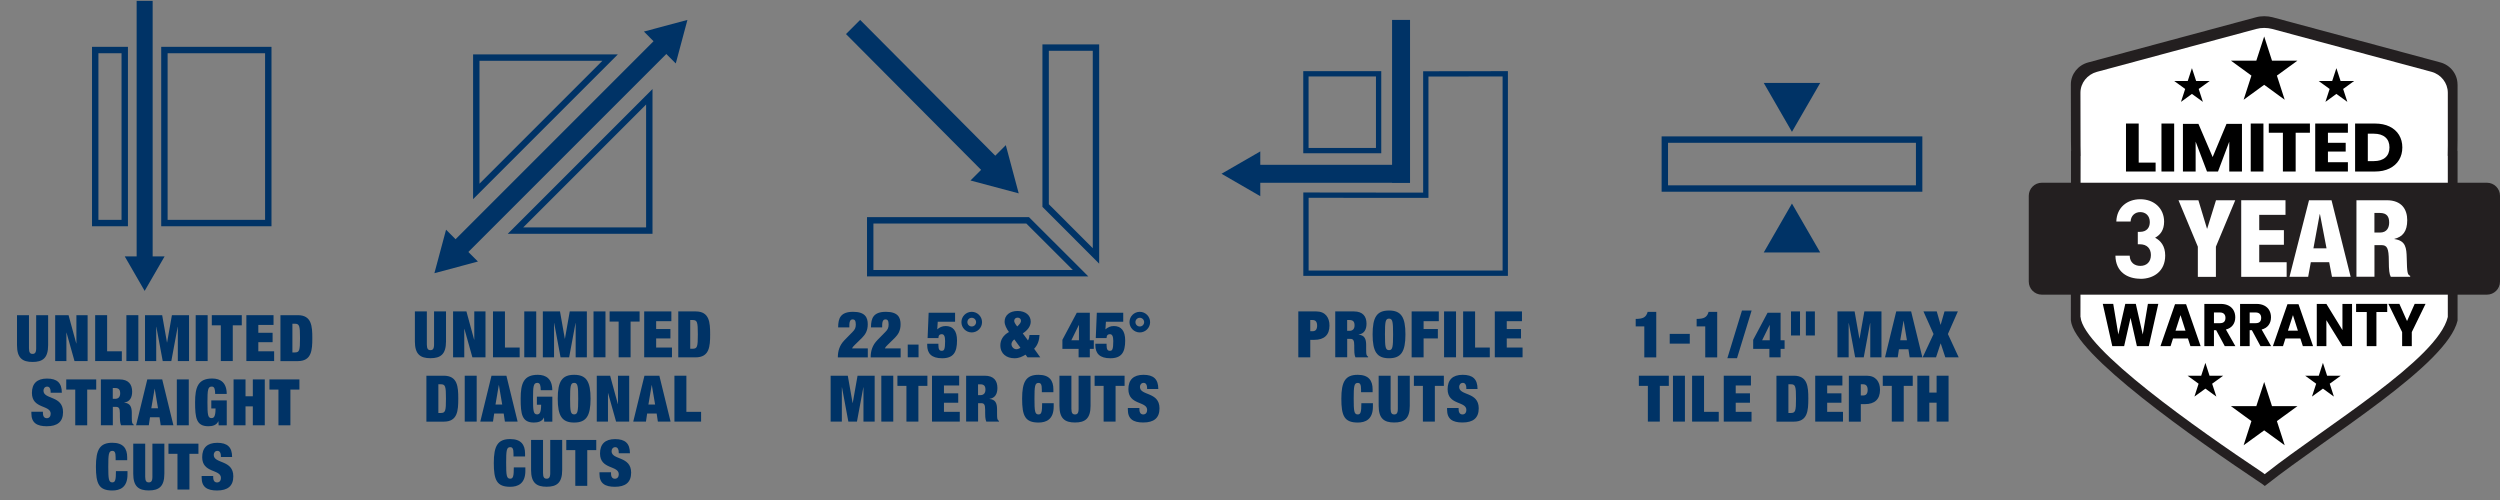 <?xml version="1.0" encoding="UTF-8"?><svg id="a" xmlns="http://www.w3.org/2000/svg" width="499.65" height="100" xmlns:xlink="http://www.w3.org/1999/xlink" viewBox="0 0 499.65 100"><rect x="0" y="0" width="499.65" height="100" fill="#808080" stroke="none"/><defs><clipPath id="b"><rect x="405.47" y="3.24" width="94.18" height="93.87" fill="none"/></clipPath><clipPath id="c"><rect x="405.47" y="3.24" width="94.18" height="93.87" fill="none"/></clipPath><clipPath id="d"><rect x="405.47" y="3.24" width="94.18" height="93.87" fill="none"/></clipPath><clipPath id="e"><rect x="405.47" y="3.24" width="94.18" height="93.87" fill="none"/></clipPath></defs><g clip-path="url(#b)"><path d="M491.16,16.88c0-2.05-1.41-3.87-3.44-4.41l-13.66-3.68-2.31-.62-17.55-4.72c-.53-.14-1.1-.21-1.67-.21s-1.14.07-1.67.22l-33.52,9.02c-2.02.54-3.46,2.33-3.46,4.39l.02,11.19c0,.7.01,1.41.03,2.11l-.02-.02-.03,33.88s.02.02.02.03c.52,6.66,24.56,23.55,38.35,32.76l.39.31.39-.3c12.36-9.74,36.07-23.91,38.14-32.76V30.15h-.03c.02-.71.03-1.41.03-2.11v-11.16Z" fill="#231f20"/><path d="M489.22,18.54c0-1.95-1.34-3.67-3.27-4.19l-12.98-3.49-2.19-.59-16.67-4.49c-.51-.13-1.04-.2-1.59-.2s-1.08.07-1.59.21l-31.84,8.57c-1.92.52-3.29,2.22-3.29,4.17l.02,10.63c0,.67,0,1.34.03,2.01l-.02-.02-.03,32.19s.02.02.02.02c.5,6.33,23.33,22.37,36.43,31.12l.37.29.37-.29c11.75-9.25,34.26-22.71,36.23-31.13V31.15h-.03c.02-.67.03-1.34.03-2.01v-10.6Z" fill="#fff"/><path d="M497.04,58.89h-88.96c-1.44,0-2.61-1.17-2.61-2.61v-17.15c0-1.44,1.17-2.61,2.61-2.61h88.96c1.44,0,2.61,1.17,2.61,2.61v17.15c0,1.44-1.17,2.61-2.61,2.61" fill="#231f20"/></g><polygon points="424.53 69.18 425.81 63.53 427.08 69.18 429.46 69.18 431.36 60.73 429.28 60.73 428.25 66.85 426.86 60.73 424.76 60.73 423.37 66.85 422.35 60.73 420.26 60.73 422.16 69.18 424.53 69.18"/><path d="M435.8,62.98l.99,3.11h-1.99l1-3.11ZM434.31,67.64h2.97l.5,1.54h2.04l-2.91-8.38h-2.21l-2.91,8.38h2.02l.49-1.54Z"/><g clip-path="url(#c)"><path d="M442.48,62.45h1.19c.37,0,.65.1.83.29.19.19.28.45.28.79s-.09.61-.27.79c-.18.18-.46.27-.84.27h-1.19v-2.14ZM442.48,65.99h.44l1.72,3.19h2.12l-1.89-3.32c.61-.16,1.07-.45,1.39-.88.32-.43.48-.95.48-1.56,0-.52-.11-.98-.33-1.38-.22-.4-.54-.72-.98-.95-.43-.23-.97-.35-1.59-.35h-3.28v8.44h1.92v-3.19Z"/><path d="M449.62,62.45h1.19c.37,0,.65.1.83.29.19.19.28.45.28.79s-.09.61-.27.79c-.18.18-.46.27-.84.27h-1.19v-2.14ZM449.62,65.99h.44l1.72,3.19h2.12l-1.89-3.32c.61-.16,1.07-.45,1.39-.88.32-.43.48-.95.48-1.56,0-.52-.11-.98-.33-1.38-.22-.4-.54-.72-.98-.95-.43-.23-.97-.35-1.59-.35h-3.28v8.44h1.92v-3.19Z"/></g><path d="M458.27,62.98l.99,3.11h-1.99l1-3.11ZM456.78,67.64h2.97l.5,1.54h2.04l-2.91-8.38h-2.21l-2.91,8.38h2.02l.49-1.54Z"/><polygon points="464.95 63.99 468.16 69.18 470.08 69.18 470.08 60.74 468.16 60.74 468.16 65.97 464.95 60.74 463.03 60.74 463.03 69.18 464.95 69.18 464.95 63.99"/><polygon points="473.02 69.18 474.95 69.18 474.95 62.36 477.11 62.36 477.11 60.73 470.89 60.73 470.89 62.36 473.02 62.36 473.02 69.18"/><polygon points="480.09 69.18 482.02 69.18 482.02 66.37 484.77 60.73 482.6 60.73 481.07 64.17 479.54 60.73 477.34 60.73 480.09 66.37 480.09 69.18"/><polygon points="430.82 32.5 427.44 32.5 427.44 24.69 424.9 24.69 424.9 34.28 430.82 34.28 430.82 32.5"/><rect x="431.99" y="24.69" width="2.54" height="9.59"/><polygon points="436.28 34.28 438.82 34.28 438.82 28.31 441.09 34.28 443.29 34.28 445.54 28.32 445.54 34.28 448.08 34.28 448.08 24.76 444.99 24.76 442.22 31.39 439.38 24.76 436.28 24.76 436.28 34.28"/><rect x="449.83" y="24.69" width="2.54" height="9.59"/><polygon points="453.44 26.53 456.26 26.53 456.26 34.28 458.81 34.28 458.81 26.53 461.66 26.53 461.66 24.69 453.44 24.69 453.44 26.53"/><polygon points="469.25 32.42 465.26 32.42 465.26 30.29 468.81 30.29 468.81 28.54 465.26 28.54 465.26 26.53 469.25 26.53 469.25 24.69 462.72 24.69 462.72 34.28 469.25 34.28 469.25 32.42"/><g clip-path="url(#d)"><path d="M473.23,26.72h1.2c.99,0,1.76.24,2.31.72.55.48.82,1.15.82,2.02s-.27,1.54-.82,2.02c-.55.48-1.32.72-2.31.72h-1.2v-5.48ZM470.69,34.28h3.96c1.12,0,2.09-.2,2.92-.61.83-.41,1.46-.97,1.9-1.7.44-.73.66-1.56.66-2.5s-.22-1.77-.66-2.5c-.44-.72-1.07-1.28-1.89-1.68-.82-.4-1.8-.6-2.93-.6h-3.96v9.59Z"/></g><polygon points="448.41 19.94 452.52 16.95 456.62 19.94 455.06 15.11 459.17 12.12 454.08 12.12 452.52 7.29 450.95 12.12 445.87 12.12 449.97 15.11 448.41 19.94"/><polygon points="435.89 20.36 438.08 18.77 440.27 20.36 439.43 17.78 441.63 16.19 438.92 16.19 438.08 13.62 437.24 16.19 434.54 16.19 436.73 17.78 435.89 20.36"/><polygon points="464.76 20.36 466.95 18.77 469.14 20.36 468.3 17.78 470.49 16.19 467.79 16.19 466.95 13.62 466.11 16.19 463.41 16.19 465.6 17.78 464.76 20.36"/><polygon points="439.26 49.3 435.39 40.02 439.37 40.02 441.09 45.7 441.13 45.7 442.89 40.02 446.74 40.02 442.87 49.3 442.87 55.33 439.26 55.33 439.26 49.3" fill="#fff"/><polygon points="447.93 40.02 456.78 40.02 456.78 42.94 451.53 42.94 451.53 46 456.46 46 456.46 48.92 451.53 48.92 451.53 52.41 457.01 52.41 457.01 55.33 447.93 55.33 447.93 40.02" fill="#fff"/><path d="M463.66,42.81h-.04l-1.26,6.82h2.62l-1.31-6.82ZM461.48,40.02h4.5l3.82,15.3h-3.73l-.56-2.92h-3.67l-.53,2.92h-3.73l3.9-15.3Z" fill="#fff"/><g clip-path="url(#e)"><path d="M474.55,46.48h1.11c1.46,0,1.84-1.1,1.84-1.99,0-1.16-.43-1.93-1.86-1.93h-1.09v3.92ZM470.95,40.02h6.05c3.06,0,4.11,1.89,4.11,3.99,0,2.23-.9,3.32-2.57,3.73v.04c2.29.32,2.42,1.76,2.47,3.81.06,3.02.17,3.32.69,3.54v.19h-3.88c-.28-.51-.39-1.37-.39-3.11,0-2.66-.36-3.22-1.5-3.22h-1.37v6.32h-3.6v-15.3Z" fill="#fff"/></g><polygon points="448.41 88.99 452.52 86.01 456.62 88.99 455.06 84.16 459.17 81.17 454.08 81.17 452.52 76.34 450.95 81.17 445.87 81.17 449.97 84.16 448.41 88.99"/><polygon points="462.07 79.26 464.26 77.67 466.45 79.26 465.62 76.69 467.81 75.1 465.1 75.1 464.26 72.52 463.43 75.1 460.72 75.1 462.91 76.69 462.07 79.26"/><polygon points="438.58 79.26 440.77 77.67 442.96 79.26 442.12 76.69 444.31 75.1 441.6 75.1 440.77 72.52 439.93 75.1 437.22 75.1 439.41 76.69 438.58 79.26"/><path d="M427.77,55.71c-2.55,0-4.94-1.34-4.98-4.61h2.85c.04,1.41,1.01,2.04,2.13,2.04,1.23,0,2.11-.77,2.11-2.17,0-1.3-.79-2.15-2.2-2.15h-.42v-2.48h.42c1.38,0,1.98-.86,1.98-1.95,0-1.32-.88-2-1.91-2s-1.87.7-1.93,1.89h-2.85c.07-2.79,2.15-4.46,4.79-4.46,2.77,0,4.76,1.84,4.76,4.48,0,1.69-.77,2.66-1.8,3.21,1.12.59,2.02,1.67,2.02,3.56,0,3.12-2.28,4.66-4.96,4.66Z" fill="#fff"/><polygon points="121.94 11.51 95.19 38.26 95.19 11.51 121.94 11.51" fill="none" stroke="#036" stroke-miterlimit="10" stroke-width="1.28"/><polygon points="103.02 46.09 129.77 19.34 129.77 46.09 103.02 46.09" fill="none" stroke="#036" stroke-miterlimit="10" stroke-width="1.28"/><rect x="82.76" y="27.35" width="59.01" height="3.61" transform="translate(12.26 87.92) rotate(-45)" fill="#036"/><polygon points="89.15 45.91 86.82 54.6 95.52 52.27 89.15 45.91" fill="#036"/><rect x="32.86" y="10" width="20.76" height="34.58" fill="none" stroke="#036" stroke-miterlimit="10" stroke-width="1.28"/><rect x="19.03" y="10" width="5.9" height="34.58" fill="none" stroke="#036" stroke-miterlimit="10" stroke-width="1.28"/><rect x="27.31" y=".17" width="3.2" height="52.23" fill="#036"/><polygon points="32.9 51.24 28.91 58.14 24.93 51.24 32.9 51.24" fill="#036"/><rect x=".94" y="62.99" width="63.91" height="37.89" fill="none"/><path d="M5.79,62.99v6.62c0,.89.27,1.12.72,1.12s.72-.23.72-1.12v-6.62h2.39v6.01c0,2.57-1.1,3.34-3.11,3.34s-3.11-.77-3.11-3.34v-6.01h2.39Z" fill="#036"/><path d="M11.03,62.99h2.67l1.54,5.65h.03v-5.65h2.24v9.17h-2.62l-1.59-5.67h-.03v5.67h-2.24v-9.17Z" fill="#036"/><path d="M19.02,62.99h2.39v7.22h2.94v1.95h-5.33v-9.17Z" fill="#036"/><path d="M25.26,62.99h2.39v9.17h-2.39v-9.17Z" fill="#036"/><path d="M28.99,62.99h3.42l.96,5.44h.03l.96-5.44h3.42v9.17h-2.24v-6.83h-.03l-1.27,6.83h-1.72l-1.27-6.83h-.03v6.83h-2.24v-9.17Z" fill="#036"/><path d="M39.11,62.99h2.39v9.17h-2.39v-9.17Z" fill="#036"/><path d="M44.13,65.02h-1.8v-2.03h5.99v2.03h-1.8v7.14h-2.39v-7.14Z" fill="#036"/><path d="M49.24,62.99h5.43v1.95h-3.04v1.57h2.85v1.88h-2.85v1.82h3.16v1.95h-5.55v-9.17Z" fill="#036"/><path d="M56.05,62.99h3.47c2.76,0,2.9,2.18,2.9,4.59s-.14,4.59-2.9,4.59h-3.47v-9.17ZM58.44,70.44h.48c.93,0,1.04-.39,1.04-2.87s-.12-2.87-1.04-2.87h-.48v5.73Z" fill="#036"/><path d="M10.12,78.48v-.22c0-.54-.22-.99-.68-.99-.51,0-.75.4-.75.81,0,1.81,3.91.92,3.91,4.28,0,1.95-1.14,2.83-3.25,2.83-1.98,0-3.08-.68-3.08-2.58v-.32h2.31v.22c0,.78.32,1.07.78,1.07.49,0,.77-.38.77-.89,0-1.81-3.75-.91-3.75-4.16,0-1.85.99-2.87,3.01-2.87s2.97.86,2.97,2.83h-2.24Z" fill="#036"/><path d="M15.04,77.86h-1.8v-2.03h5.99v2.03h-1.8v7.14h-2.39v-7.14Z" fill="#036"/><path d="M20.15,75.83h3.74c1.82,0,2.52,1.03,2.52,2.44,0,1.22-.48,2.02-1.57,2.18v.03c1.16.1,1.5.83,1.5,2.06v.78c0,.47,0,1.09.12,1.27.06.1.12.21.27.28v.13h-2.54c-.23-.49-.23-1.36-.23-1.75v-.62c0-1.04-.21-1.31-.78-1.31h-.63v3.67h-2.39v-9.17ZM22.54,79.71h.48c.68,0,1-.44,1-1.09,0-.75-.3-1.07-1.02-1.07h-.46v2.16Z" fill="#036"/><path d="M29.41,75.83h3.01l2.24,9.17h-2.54l-.24-1.61h-1.9l-.24,1.61h-2.54l2.24-9.17ZM30.93,77.7h-.03l-.66,3.89h1.34l-.66-3.89Z" fill="#036"/><path d="M35.34,75.83h2.39v9.17h-2.39v-9.17Z" fill="#036"/><path d="M42.24,80.02h3.08v4.99h-1.62l-.05-.81h-.03c-.32.78-1.17.99-1.98.99-2.43,0-2.65-1.73-2.65-4.77s.59-4.77,3.42-4.77c1.7,0,2.9.86,2.9,3.08h-2.31c0-.46-.04-.82-.13-1.07-.09-.26-.27-.4-.55-.4-.78,0-.86.67-.86,3.15s.08,3.15.81,3.15c.5,0,.8-.32.81-1.93h-.85v-1.62Z" fill="#036"/><path d="M46.68,75.83h2.39v3.37h1.46v-3.37h2.39v9.17h-2.39v-3.78h-1.46v3.78h-2.39v-9.17Z" fill="#036"/><path d="M55.65,77.86h-1.8v-2.03h5.99v2.03h-1.8v7.14h-2.39v-7.14Z" fill="#036"/><path d="M23.11,91.46c0-1.04-.19-1.35-.66-1.35-.73,0-.81.67-.81,3.15s.08,3.15.81,3.15c.59,0,.72-.51.72-2.25h2.31v.68c0,2.57-1.5,3.19-3.03,3.19-2.69,0-3.28-1.35-3.28-4.77s.8-4.77,3.28-4.77c2.16,0,2.97,1.13,2.97,2.9v.58h-2.31v-.51Z" fill="#036"/><path d="M29.02,88.67v6.62c0,.89.27,1.12.72,1.12s.72-.23.72-1.12v-6.62h2.39v6.01c0,2.57-1.1,3.34-3.11,3.34s-3.11-.77-3.11-3.34v-6.01h2.39Z" fill="#036"/><path d="M35.47,90.7h-1.8v-2.03h5.99v2.03h-1.8v7.14h-2.39v-7.14Z" fill="#036"/><path d="M44.15,91.32v-.22c0-.54-.22-.99-.68-.99-.51,0-.75.4-.75.81,0,1.81,3.91.92,3.91,4.28,0,1.95-1.14,2.83-3.25,2.83-1.98,0-3.08-.68-3.08-2.58v-.32h2.31v.22c0,.78.32,1.07.78,1.07.49,0,.77-.39.77-.89,0-1.81-3.75-.91-3.75-4.16,0-1.85.99-2.87,3.01-2.87s2.97.86,2.97,2.83h-2.24Z" fill="#036"/><rect x="80.46" y="62.25" width="63.91" height="37.89" fill="none"/><path d="M85.31,62.24v6.62c0,.89.27,1.12.72,1.12s.72-.23.72-1.12v-6.62h2.39v6.01c0,2.57-1.1,3.34-3.11,3.34s-3.11-.77-3.11-3.34v-6.01h2.39Z" fill="#036"/><path d="M90.55,62.24h2.67l1.54,5.65h.03v-5.65h2.24v9.17h-2.62l-1.59-5.67h-.03v5.67h-2.24v-9.17Z" fill="#036"/><path d="M98.53,62.24h2.39v7.22h2.94v1.95h-5.33v-9.17Z" fill="#036"/><path d="M104.78,62.24h2.39v9.17h-2.39v-9.17Z" fill="#036"/><path d="M108.5,62.24h3.42l.96,5.44h.03l.96-5.44h3.42v9.17h-2.24v-6.83h-.03l-1.27,6.83h-1.72l-1.27-6.83h-.03v6.83h-2.24v-9.17Z" fill="#036"/><path d="M118.62,62.24h2.39v9.17h-2.39v-9.17Z" fill="#036"/><path d="M123.64,64.27h-1.8v-2.03h5.99v2.03h-1.8v7.14h-2.39v-7.14Z" fill="#036"/><path d="M128.75,62.24h5.43v1.95h-3.04v1.57h2.85v1.88h-2.85v1.82h3.16v1.95h-5.55v-9.17Z" fill="#036"/><path d="M135.56,62.24h3.47c2.76,0,2.9,2.18,2.9,4.59s-.14,4.59-2.9,4.59h-3.47v-9.17ZM137.95,69.7h.48c.93,0,1.04-.39,1.04-2.87s-.12-2.87-1.04-2.87h-.48v5.73Z" fill="#036"/><path d="M85.22,75.09h3.47c2.76,0,2.9,2.18,2.9,4.59s-.14,4.59-2.9,4.59h-3.47v-9.17ZM87.61,82.54h.48c.93,0,1.04-.39,1.04-2.87s-.12-2.87-1.04-2.87h-.48v5.73Z" fill="#036"/><path d="M92.88,75.09h2.39v9.17h-2.39v-9.17Z" fill="#036"/><path d="M98.2,75.09h3.01l2.24,9.17h-2.54l-.24-1.61h-1.9l-.24,1.61h-2.54l2.24-9.17ZM99.72,76.96h-.03l-.66,3.89h1.34l-.66-3.89Z" fill="#036"/><path d="M107.31,79.28h3.08v4.99h-1.62l-.05-.81h-.03c-.32.78-1.17.99-1.98.99-2.43,0-2.65-1.73-2.65-4.77s.59-4.77,3.42-4.77c1.7,0,2.9.86,2.9,3.08h-2.31c0-.46-.04-.82-.13-1.07-.09-.26-.27-.4-.55-.4-.78,0-.86.67-.86,3.15s.08,3.15.81,3.15c.5,0,.8-.32.81-1.93h-.85v-1.62Z" fill="#036"/><path d="M114.75,74.91c2.44,0,3.28,1.34,3.28,4.77s-.84,4.77-3.28,4.77-3.28-1.34-3.28-4.77.84-4.77,3.28-4.77ZM114.75,82.82c.73,0,.81-.67.81-3.15s-.08-3.15-.81-3.15-.81.67-.81,3.15.08,3.15.81,3.15Z" fill="#036"/><path d="M119.27,75.09h2.67l1.54,5.65h.03v-5.65h2.24v9.17h-2.62l-1.59-5.67h-.03v5.67h-2.24v-9.17Z" fill="#036"/><path d="M128.77,75.09h3.01l2.24,9.17h-2.54l-.24-1.61h-1.9l-.24,1.61h-2.54l2.24-9.17ZM130.28,76.96h-.03l-.66,3.89h1.34l-.66-3.89Z" fill="#036"/><path d="M134.79,75.09h2.39v7.22h2.94v1.95h-5.33v-9.17Z" fill="#036"/><path d="M102.63,90.72c0-1.04-.19-1.35-.66-1.35-.73,0-.81.67-.81,3.15s.08,3.15.81,3.15c.59,0,.72-.51.72-2.25h2.31v.68c0,2.57-1.5,3.19-3.03,3.19-2.69,0-3.28-1.35-3.28-4.77s.8-4.77,3.28-4.77c2.16,0,2.97,1.13,2.97,2.9v.58h-2.31v-.51Z" fill="#036"/><path d="M108.53,87.93v6.62c0,.89.27,1.12.72,1.12s.72-.23.72-1.12v-6.62h2.39v6.01c0,2.57-1.1,3.34-3.11,3.34s-3.11-.77-3.11-3.34v-6.01h2.39Z" fill="#036"/><path d="M114.98,89.96h-1.8v-2.03h5.99v2.03h-1.8v7.14h-2.39v-7.14Z" fill="#036"/><path d="M123.66,90.58v-.22c0-.54-.22-.99-.68-.99-.51,0-.75.4-.75.81,0,1.81,3.91.92,3.91,4.28,0,1.95-1.14,2.83-3.25,2.83-1.98,0-3.08-.68-3.08-2.58v-.32h2.31v.22c0,.78.32,1.07.78,1.07.49,0,.77-.38.77-.89,0-1.81-3.75-.91-3.75-4.16,0-1.85.99-2.87,3.01-2.87s2.97.86,2.97,2.83h-2.24Z" fill="#036"/><rect x="332.73" y="27.9" width="50.83" height="9.78" fill="none" stroke="#036" stroke-miterlimit="10" stroke-width="1.28"/><polygon points="363.79 16.57 358.14 26.35 352.5 16.57 363.79 16.57" fill="#036"/><polygon points="352.5 50.46 358.14 40.68 363.79 50.46 352.5 50.46" fill="#036"/><rect x="326.19" y="62.25" width="65.2" height="37.89" fill="none"/><path d="M328.63,71.42v-6.19h-1.72v-1.49c1.46-.01,2.08-.31,2.39-1.41h1.72v9.1h-2.39Z" fill="#036"/><path d="M333.71,66.73h4.01v1.95h-4.01v-1.95Z" fill="#036"/><path d="M340.81,71.42v-6.19h-1.72v-1.49c1.46-.01,2.08-.31,2.39-1.41h1.72v9.1h-2.39Z" fill="#036"/><path d="M348.15,62.06h1.93l-2.92,9.53h-1.93l2.92-9.53Z" fill="#036"/><path d="M350.39,67.92l2.88-5.42h2.6v5.5h.8v1.72h-.8v1.7h-2.24v-1.7h-3.24v-1.8ZM353.7,68v-3.03h-.03l-1.49,3.03h1.52Z" fill="#036"/><path d="M357.95,62.24h1.8v4.81h-1.8v-4.81ZM360.92,62.24h1.8v4.81h-1.8v-4.81Z" fill="#036"/><path d="M367.24,62.24h3.42l.96,5.44h.03l.96-5.44h3.42v9.17h-2.24v-6.83h-.03l-1.27,6.83h-1.72l-1.27-6.83h-.03v6.83h-2.24v-9.17Z" fill="#036"/><path d="M378.95,62.24h3.01l2.24,9.17h-2.54l-.24-1.61h-1.9l-.24,1.61h-2.54l2.24-9.17ZM380.47,64.12h-.03l-.66,3.89h1.34l-.66-3.89Z" fill="#036"/><path d="M384.41,62.24h2.67l.76,2.66h.03l.76-2.66h2.67l-1.99,4.52,2.15,4.65h-2.67l-.91-2.76h-.03l-.91,2.76h-2.67l2.17-4.65-2.02-4.52Z" fill="#036"/><path d="M329.34,77.12h-1.8v-2.03h5.99v2.03h-1.8v7.14h-2.39v-7.14Z" fill="#036"/><path d="M334.36,75.09h2.39v9.17h-2.39v-9.17Z" fill="#036"/><path d="M338.18,75.09h2.39v7.22h2.94v1.95h-5.33v-9.17Z" fill="#036"/><path d="M344.51,75.09h5.43v1.95h-3.04v1.57h2.85v1.88h-2.85v1.82h3.16v1.95h-5.55v-9.17Z" fill="#036"/><path d="M355.04,75.09h3.47c2.76,0,2.9,2.18,2.9,4.59s-.14,4.59-2.9,4.59h-3.47v-9.17ZM357.43,82.54h.48c.93,0,1.04-.39,1.04-2.87s-.12-2.87-1.04-2.87h-.48v5.73Z" fill="#036"/><path d="M362.79,75.09h5.43v1.95h-3.04v1.57h2.85v1.88h-2.85v1.82h3.16v1.95h-5.55v-9.17Z" fill="#036"/><path d="M369.51,75.09h3.58c1.82,0,2.65,1.22,2.65,2.83,0,1.88-1.07,2.85-3.01,2.85h-.83v3.5h-2.39v-9.17ZM371.9,79.04h.45c.6,0,.92-.35.92-1.12s-.32-1.12-.92-1.12h-.45v2.24Z" fill="#036"/><path d="M378.09,77.12h-1.8v-2.03h5.99v2.03h-1.8v7.14h-2.39v-7.14Z" fill="#036"/><path d="M383.2,75.09h2.39v3.37h1.46v-3.37h2.39v9.17h-2.39v-3.78h-1.46v3.78h-2.39v-9.17Z" fill="#036"/><polygon points="135.06 12.68 137.39 3.98 128.69 6.31 135.06 12.68" fill="#036"/><polygon points="215.96 54.6 173.92 54.6 173.92 44.03 205.38 44.03 215.96 54.6" fill="none" stroke="#036" stroke-miterlimit="10" stroke-width="1.28"/><polygon points="219.04 9.51 219.04 51.15 208.98 41.08 208.98 9.51 219.04 9.51" fill="none" stroke="#036" stroke-miterlimit="10" stroke-width="1.28"/><polygon points="197.11 34.98 169.08 6.81 171.91 3.98 199.94 32.15 197.11 34.98" fill="#036"/><polygon points="201.02 29.01 203.6 38.65 193.96 36.07 201.02 29.01" fill="#036"/><rect x="160.9" y="62.25" width="75.76" height="37.89" fill="none"/><path d="M167.51,65.41c.01-.94.13-1.7.57-2.24.44-.54,1.18-.85,2.42-.85,2.39,0,2.93,1.12,2.93,2.48,0,1.23-.45,2.02-1.13,2.7l-1.41,1.38c-.21.21-.5.48-.59.75h3.14v1.8h-5.99c0-1.26.32-2.42,1.36-3.48l1.59-1.62c.46-.46.64-.81.64-1.49,0-.77-.24-1.01-.62-1.01-.33,0-.67.18-.67,1.21v.39h-2.24Z" fill="#036"/><path d="M174.07,65.41c.01-.94.13-1.7.57-2.24.44-.54,1.18-.85,2.42-.85,2.39,0,2.93,1.12,2.93,2.48,0,1.23-.45,2.02-1.13,2.7l-1.41,1.38c-.21.21-.5.48-.59.75h3.14v1.8h-5.99c0-1.26.32-2.42,1.36-3.48l1.59-1.62c.46-.46.64-.81.64-1.49,0-.77-.24-1.01-.62-1.01-.33,0-.67.18-.67,1.21v.39h-2.24Z" fill="#036"/><path d="M181.42,68.87h2.16v2.54h-2.16v-2.54Z" fill="#036"/><path d="M185.6,62.5h5.28v1.8h-3.46l-.1,1.53c.44-.41,1-.67,1.68-.67,1.46,0,2.27.95,2.27,2.89,0,2.36-.72,3.55-2.98,3.55-2.11,0-2.98-.96-2.98-2.61v-.29h2.24v.31c0,.86.24,1.1.66,1.1.46,0,.68-.21.68-1.95,0-1.01-.24-1.37-.68-1.37-.4,0-.66.23-.66.77h-2.16l.21-5.05Z" fill="#036"/><path d="M194.21,62.32c1.13,0,2.06.93,2.06,2.06s-.92,2.06-2.06,2.06-2.06-.92-2.06-2.06.93-2.06,2.06-2.06ZM194.21,65.25c.49,0,.87-.39.87-.87s-.39-.87-.87-.87-.87.38-.87.87.39.87.87.87Z" fill="#036"/><path d="M207.9,71.42h-2.54l-.4-.54c-.68.4-1.26.72-2.22.72-1.53,0-2.81-.86-2.81-2.58,0-1.05.55-2.03,1.72-2.66-.46-.63-.87-1.39-.87-2.08,0-1.27,1.03-2.13,2.6-2.13s2.62.86,2.62,2.13c0,.89-.59,1.71-1.59,2.35l1.04,1.4c.19-.31.28-.68.31-1.08h2c-.05,1.03-.35,2.03-1.08,2.75l1.23,1.72ZM202.72,67.83c-.37.28-.57.66-.57.93,0,.59.49,1.04.99,1.04.27,0,.6-.15.8-.31l-1.22-1.66ZM203.3,65.25c.57-.51.76-.86.76-1.13,0-.37-.28-.64-.68-.64s-.68.27-.68.64c0,.27.18.59.6,1.13Z" fill="#036"/><path d="M212.33,67.92l2.88-5.42h2.6v5.5h.8v1.72h-.8v1.7h-2.24v-1.7h-3.24v-1.8ZM215.64,68v-3.03h-.03l-1.49,3.03h1.52Z" fill="#036"/><path d="M219.21,62.5h5.28v1.8h-3.46l-.1,1.53c.44-.41,1-.67,1.68-.67,1.46,0,2.27.95,2.27,2.89,0,2.36-.72,3.55-2.98,3.55-2.11,0-2.98-.96-2.98-2.61v-.29h2.24v.31c0,.86.24,1.1.66,1.1.46,0,.68-.21.68-1.95,0-1.01-.24-1.37-.68-1.37-.4,0-.66.23-.66.77h-2.16l.21-5.05Z" fill="#036"/><path d="M227.8,62.32c1.13,0,2.06.93,2.06,2.06s-.93,2.06-2.06,2.06-2.06-.92-2.06-2.06.92-2.06,2.06-2.06ZM227.8,65.25c.49,0,.87-.39.87-.87s-.39-.87-.87-.87-.87.38-.87.87.39.87.87.87Z" fill="#036"/><path d="M166.02,75.09h3.42l.96,5.44h.03l.96-5.44h3.42v9.17h-2.24v-6.83h-.03l-1.27,6.83h-1.72l-1.27-6.83h-.03v6.83h-2.24v-9.17Z" fill="#036"/><path d="M176.14,75.09h2.39v9.17h-2.39v-9.17Z" fill="#036"/><path d="M181.16,77.12h-1.8v-2.03h5.99v2.03h-1.8v7.14h-2.39v-7.14Z" fill="#036"/><path d="M186.27,75.09h5.43v1.95h-3.04v1.57h2.85v1.88h-2.85v1.82h3.16v1.95h-5.55v-9.17Z" fill="#036"/><path d="M193.08,75.09h3.74c1.82,0,2.52,1.03,2.52,2.44,0,1.22-.48,2.02-1.57,2.18v.03c1.16.1,1.5.83,1.5,2.06v.78c0,.47,0,1.09.12,1.27.06.1.12.21.27.28v.13h-2.54c-.23-.49-.23-1.36-.23-1.75v-.62c0-1.04-.21-1.31-.78-1.31h-.63v3.67h-2.39v-9.17ZM195.47,78.97h.48c.68,0,1-.44,1-1.09,0-.75-.3-1.07-1.02-1.07h-.46v2.16Z" fill="#036"/><path d="M208.22,77.88c0-1.04-.19-1.35-.66-1.35-.73,0-.81.67-.81,3.15s.08,3.15.81,3.15c.59,0,.72-.51.72-2.25h2.31v.68c0,2.57-1.5,3.19-3.03,3.19-2.69,0-3.28-1.35-3.28-4.77s.8-4.77,3.28-4.77c2.16,0,2.97,1.13,2.97,2.9v.58h-2.31v-.51Z" fill="#036"/><path d="M214.13,75.09v6.62c0,.89.27,1.12.72,1.12s.72-.23.72-1.12v-6.62h2.39v6.01c0,2.57-1.1,3.34-3.11,3.34s-3.11-.77-3.11-3.34v-6.01h2.39Z" fill="#036"/><path d="M220.57,77.12h-1.8v-2.03h5.99v2.03h-1.8v7.14h-2.39v-7.14Z" fill="#036"/><path d="M229.26,77.73v-.22c0-.54-.22-.99-.68-.99-.51,0-.75.4-.75.81,0,1.81,3.91.92,3.91,4.28,0,1.95-1.14,2.83-3.25,2.83-1.98,0-3.08-.68-3.08-2.58v-.32h2.31v.22c0,.78.32,1.07.78,1.07.49,0,.77-.39.77-.89,0-1.81-3.75-.91-3.75-4.16,0-1.85.99-2.87,3.01-2.87s2.97.86,2.97,2.83h-2.24Z" fill="#036"/><polygon points="300.84 14.75 300.84 54.6 261.01 54.6 261.01 39 278.22 39.02 284.96 39.02 284.96 14.77 300.84 14.75" fill="none" stroke="#036" stroke-miterlimit="10" stroke-width="1.06"/><rect x="261" y="14.75" width="14.53" height="15.35" fill="none" stroke="#036" stroke-miterlimit="10" stroke-width="1.06"/><rect x="278.22" y="3.98" width="3.59" height="32.54" fill="#036"/><rect x="250.56" y="32.94" width="31.24" height="3.59" fill="#036"/><polygon points="251.88 39.21 244.13 34.73 251.88 30.26 251.88 39.21" fill="#036"/><rect x="249.21" y="62.25" width="65.2" height="37.89" fill="none"/><path d="M259.48,62.24h3.58c1.82,0,2.65,1.22,2.65,2.83,0,1.88-1.07,2.85-3.01,2.85h-.83v3.49h-2.39v-9.17ZM261.87,66.2h.45c.6,0,.92-.35.92-1.12s-.32-1.12-.92-1.12h-.45v2.24Z" fill="#036"/><path d="M266.85,62.24h3.74c1.82,0,2.52,1.03,2.52,2.44,0,1.22-.48,2.02-1.57,2.18v.03c1.16.1,1.5.83,1.5,2.06v.78c0,.47,0,1.09.12,1.27.06.1.12.21.27.28v.13h-2.54c-.23-.49-.23-1.36-.23-1.75v-.62c0-1.04-.21-1.31-.78-1.31h-.63v3.67h-2.39v-9.17ZM269.24,66.12h.48c.68,0,1-.44,1-1.09,0-.75-.3-1.07-1.02-1.07h-.46v2.16Z" fill="#036"/><path d="M277.61,62.06c2.44,0,3.28,1.34,3.28,4.77s-.84,4.77-3.28,4.77-3.28-1.34-3.28-4.77.83-4.77,3.28-4.77ZM277.61,69.98c.73,0,.81-.67.81-3.15s-.08-3.15-.81-3.15-.81.67-.81,3.15.08,3.15.81,3.15Z" fill="#036"/><path d="M282.13,62.24h5.43v1.95h-3.04v1.57h2.85v1.88h-2.85v3.78h-2.39v-9.17Z" fill="#036"/><path d="M288.61,62.24h2.39v9.17h-2.39v-9.17Z" fill="#036"/><path d="M292.42,62.24h2.39v7.22h2.94v1.95h-5.33v-9.17Z" fill="#036"/><path d="M298.75,62.24h5.43v1.95h-3.04v1.57h2.85v1.88h-2.85v1.82h3.16v1.95h-5.55v-9.17Z" fill="#036"/><path d="M272.02,77.88c0-1.04-.19-1.35-.66-1.35-.73,0-.81.67-.81,3.15s.08,3.15.81,3.15c.59,0,.72-.51.72-2.25h2.31v.68c0,2.57-1.5,3.19-3.03,3.19-2.69,0-3.28-1.35-3.28-4.77s.8-4.77,3.28-4.77c2.16,0,2.97,1.13,2.97,2.9v.58h-2.31v-.51Z" fill="#036"/><path d="M277.93,75.09v6.62c0,.89.27,1.12.72,1.12s.72-.23.72-1.12v-6.62h2.39v6.01c0,2.57-1.1,3.34-3.11,3.34s-3.11-.77-3.11-3.34v-6.01h2.39Z" fill="#036"/><path d="M284.38,77.12h-1.8v-2.03h5.99v2.03h-1.8v7.14h-2.39v-7.14Z" fill="#036"/><path d="M293.06,77.73v-.22c0-.54-.22-.99-.68-.99-.51,0-.75.4-.75.81,0,1.81,3.91.92,3.91,4.28,0,1.95-1.14,2.83-3.25,2.83-1.98,0-3.08-.68-3.08-2.58v-.32h2.31v.22c0,.78.32,1.07.78,1.07.49,0,.77-.39.77-.89,0-1.81-3.75-.91-3.75-4.16,0-1.85.99-2.87,3.01-2.87s2.97.86,2.97,2.83h-2.24Z" fill="#036"/></svg>